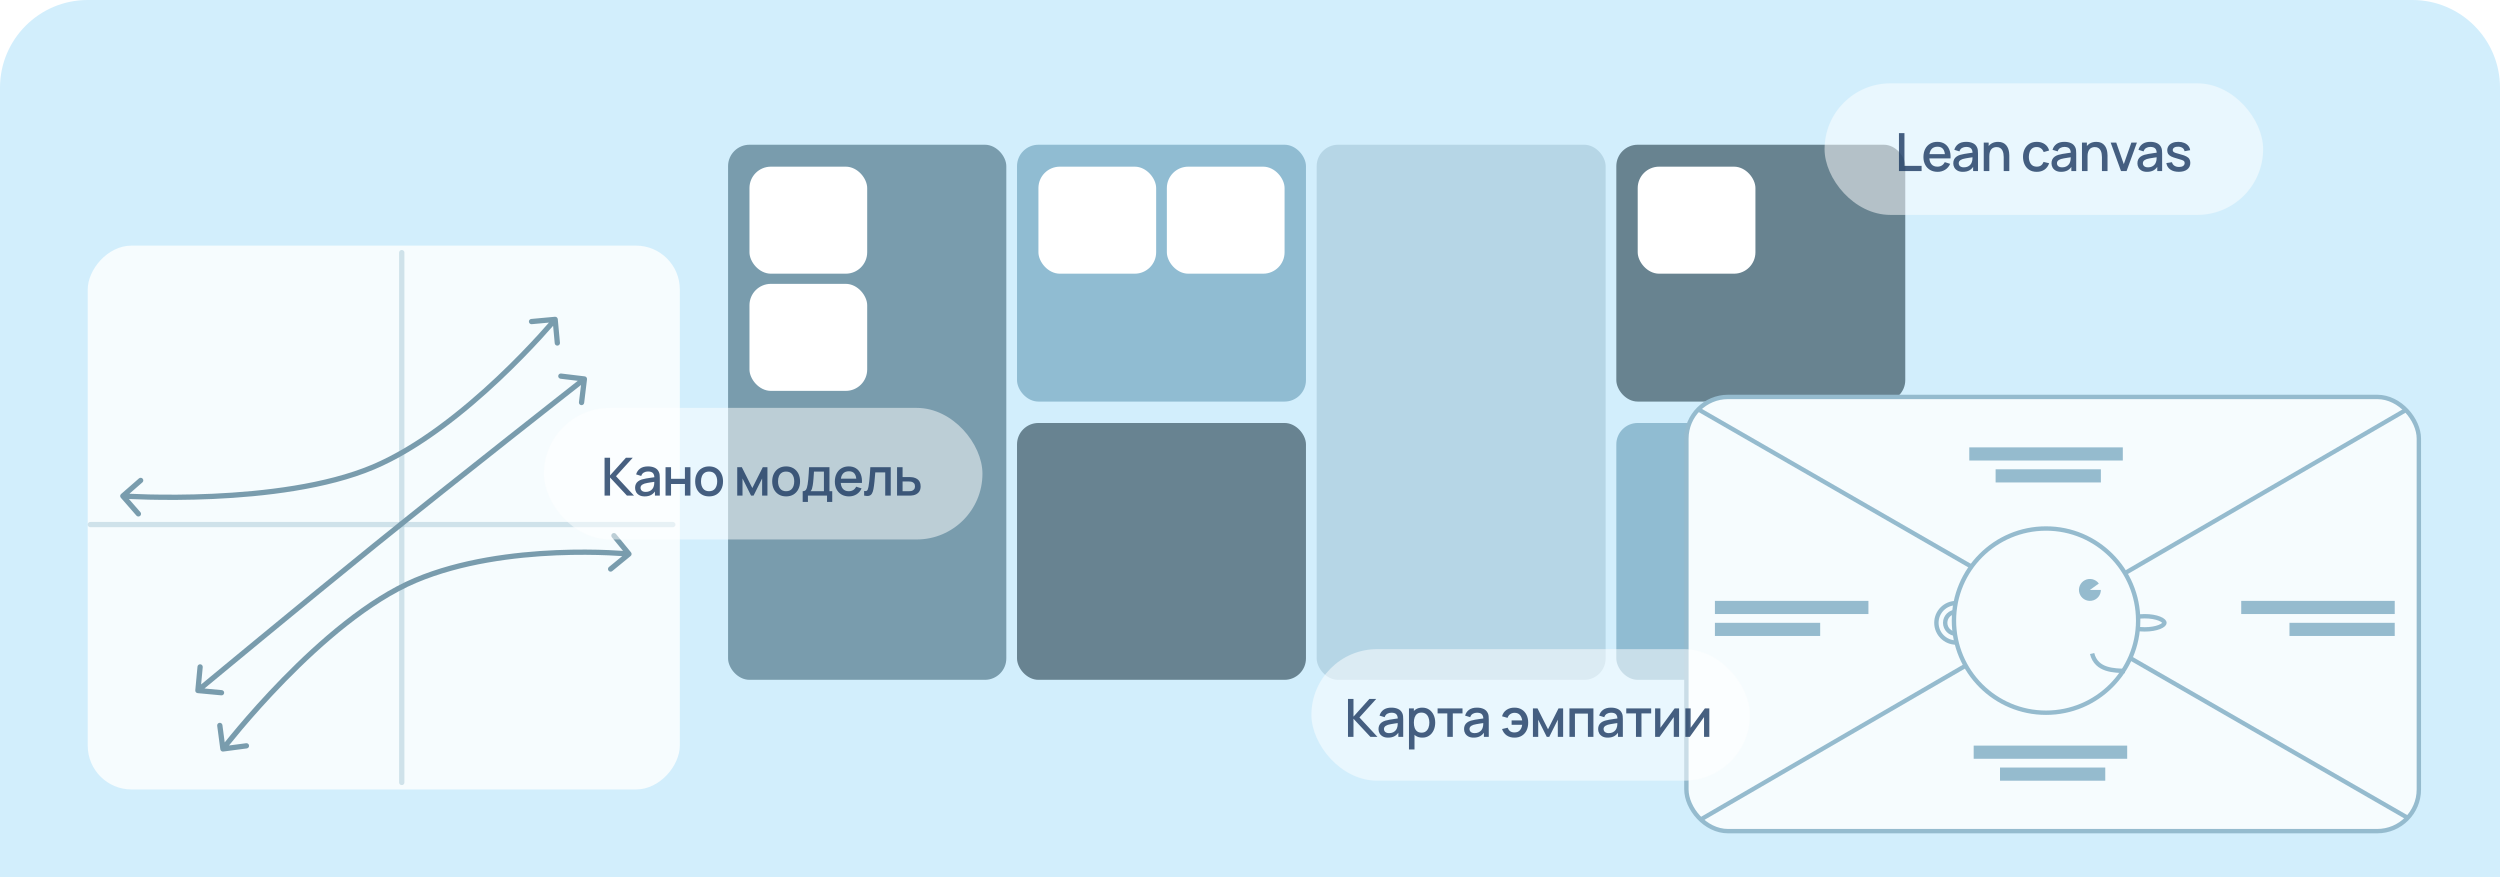 <?xml version="1.0" encoding="UTF-8"?> <svg xmlns="http://www.w3.org/2000/svg" width="570" height="200" viewBox="0 0 570 200" fill="none"><path d="M0 20C0 8.954 8.954 0 20 0H550C561.046 0 570 8.954 570 20V200H0V20Z" fill="#D2EEFC"></path><rect x="166" y="33" width="63.44" height="122" rx="4.88" fill="#799CAD"></rect><rect x="231.879" y="33" width="65.88" height="58.56" rx="4.88" fill="#90BCD2"></rect><rect x="231.879" y="96.44" width="65.88" height="58.56" rx="4.88" fill="#688391"></rect><rect x="300.203" y="33" width="65.88" height="122" rx="4.88" fill="#B6D6E6"></rect><rect x="368.52" y="33" width="65.88" height="58.56" rx="4.88" fill="#688390"></rect><rect x="368.52" y="96.44" width="65.88" height="58.56" rx="4.88" fill="#90BCD2"></rect><rect x="236.762" y="38" width="26.84" height="24.4" rx="4.88" fill="white"></rect><rect x="170.879" y="38" width="26.84" height="24.4" rx="4.88" fill="white"></rect><rect x="170.879" y="64.72" width="26.84" height="24.4" rx="4.88" fill="white"></rect><rect x="266.043" y="38" width="26.84" height="24.4" rx="4.88" fill="white"></rect><rect x="373.398" y="38" width="26.84" height="24.4" rx="4.88" fill="white"></rect><rect width="135" height="124" rx="10" transform="matrix(1 0 0 -1 20 180)" fill="#F6FCFE"></rect><line x1="91.601" y1="57.601" x2="91.601" y2="178.399" stroke="#95BBCE" stroke-opacity="0.4" stroke-width="1.202" stroke-linecap="round"></line><line x1="153.399" y1="119.601" x2="20.601" y2="119.601" stroke="#95BBCE" stroke-opacity="0.4" stroke-width="1.202" stroke-linecap="round"></line><path d="M27.605 112.638C27.355 112.856 27.329 113.236 27.547 113.486L31.105 117.561C31.324 117.811 31.703 117.837 31.953 117.618C32.203 117.4 32.229 117.02 32.011 116.77L28.848 113.148L32.47 109.985C32.72 109.767 32.746 109.387 32.528 109.137C32.309 108.887 31.929 108.862 31.679 109.08L27.605 112.638ZM85.101 106.479L85.335 107.033L85.101 106.479ZM127.174 72.764C127.143 72.434 126.85 72.19 126.52 72.221L121.133 72.718C120.803 72.749 120.559 73.041 120.59 73.372C120.62 73.702 120.913 73.945 121.244 73.915L126.032 73.473L126.474 78.261C126.504 78.592 126.797 78.835 127.127 78.805C127.458 78.774 127.701 78.481 127.671 78.151L127.174 72.764ZM28 113.091C27.959 113.691 27.96 113.691 27.96 113.691C27.96 113.691 27.961 113.691 27.961 113.691C27.963 113.691 27.964 113.691 27.967 113.691C27.971 113.691 27.978 113.692 27.987 113.692C28.005 113.693 28.031 113.695 28.065 113.697C28.134 113.702 28.237 113.708 28.372 113.716C28.64 113.731 29.037 113.753 29.548 113.777C30.571 113.826 32.055 113.886 33.902 113.928C37.596 114.014 42.743 114.034 48.562 113.771C60.179 113.247 74.544 111.591 85.335 107.033L84.867 105.925C74.282 110.397 60.096 112.047 48.507 112.571C42.722 112.832 37.603 112.812 33.93 112.727C32.094 112.684 30.62 112.625 29.605 112.577C29.098 112.553 28.706 112.531 28.441 112.516C28.309 112.508 28.208 112.502 28.141 112.498C28.107 112.495 28.082 112.494 28.065 112.493C28.057 112.492 28.05 112.492 28.046 112.492C28.044 112.491 28.043 112.491 28.042 112.491C28.041 112.491 28.041 112.491 28.041 112.491C28.041 112.491 28.041 112.491 28 113.091ZM85.335 107.033C95.838 102.596 106.27 94.121 114.052 86.791C117.949 83.121 121.193 79.726 123.463 77.249C124.599 76.01 125.491 75 126.1 74.3C126.404 73.949 126.638 73.676 126.796 73.49C126.875 73.397 126.935 73.326 126.975 73.278C126.996 73.254 127.011 73.235 127.021 73.223C127.026 73.217 127.03 73.212 127.033 73.209C127.034 73.207 127.035 73.206 127.036 73.205C127.036 73.205 127.037 73.204 127.037 73.204C127.037 73.204 127.037 73.204 126.575 72.82C126.113 72.435 126.113 72.435 126.113 72.435C126.112 72.436 126.112 72.436 126.112 72.436C126.111 72.437 126.111 72.438 126.109 72.439C126.107 72.442 126.103 72.446 126.099 72.452C126.089 72.464 126.074 72.481 126.055 72.504C126.016 72.551 125.957 72.621 125.88 72.712C125.725 72.895 125.494 73.164 125.193 73.511C124.59 74.205 123.705 75.207 122.577 76.437C120.322 78.898 117.098 82.27 113.228 85.916C105.474 93.219 95.168 101.574 84.867 105.925L85.335 107.033Z" fill="#799CAD"></path><path d="M50.231 170.838C50.275 171.167 50.577 171.399 50.906 171.355L56.269 170.643C56.597 170.6 56.829 170.298 56.785 169.969C56.742 169.64 56.439 169.408 56.11 169.452L51.344 170.084L50.711 165.318C50.667 164.989 50.365 164.757 50.036 164.801C49.707 164.844 49.476 165.147 49.519 165.476L50.231 170.838ZM94.718 132.325L94.484 131.771L94.718 132.325ZM143.785 126.779C144.042 126.568 144.08 126.19 143.869 125.933L140.442 121.747C140.232 121.491 139.853 121.453 139.596 121.663C139.339 121.874 139.302 122.252 139.512 122.509L142.559 126.229L138.838 129.276C138.581 129.486 138.544 129.865 138.754 130.122C138.964 130.379 139.343 130.416 139.6 130.206L143.785 126.779ZM50.827 170.759C51.304 171.125 51.304 171.125 51.304 171.124C51.304 171.124 51.305 171.124 51.305 171.124C51.306 171.123 51.306 171.122 51.308 171.12C51.31 171.116 51.314 171.111 51.32 171.104C51.33 171.091 51.346 171.07 51.367 171.042C51.41 170.987 51.474 170.905 51.558 170.797C51.727 170.581 51.978 170.263 52.305 169.854C52.96 169.036 53.919 167.856 55.138 166.411C57.576 163.522 61.048 159.576 65.186 155.349C73.477 146.879 84.38 137.344 94.952 132.879L94.484 131.771C83.68 136.335 72.638 146.018 64.327 154.508C60.164 158.761 56.671 162.73 54.219 165.636C52.993 167.089 52.027 168.277 51.367 169.103C51.036 169.515 50.783 169.837 50.611 170.057C50.526 170.166 50.461 170.25 50.417 170.307C50.395 170.335 50.378 170.357 50.367 170.371C50.361 170.379 50.357 170.384 50.354 170.388C50.353 170.39 50.352 170.391 50.351 170.392C50.35 170.393 50.35 170.393 50.35 170.393C50.35 170.394 50.35 170.394 50.827 170.759ZM94.952 132.879C105.258 128.526 117.346 127.027 126.888 126.624C131.654 126.423 135.772 126.495 138.698 126.618C140.16 126.679 141.324 126.753 142.122 126.811C142.521 126.84 142.827 126.865 143.034 126.883C143.137 126.892 143.216 126.9 143.268 126.904C143.294 126.907 143.313 126.909 143.326 126.91C143.333 126.911 143.338 126.911 143.341 126.911C143.342 126.912 143.343 126.912 143.344 126.912C143.344 126.912 143.345 126.912 143.345 126.912C143.345 126.912 143.345 126.912 143.404 126.314C143.464 125.716 143.464 125.716 143.463 125.716C143.463 125.715 143.463 125.715 143.462 125.715C143.461 125.715 143.46 125.715 143.458 125.715C143.454 125.715 143.449 125.714 143.442 125.713C143.428 125.712 143.407 125.71 143.38 125.708C143.325 125.702 143.244 125.695 143.138 125.686C142.926 125.667 142.614 125.642 142.21 125.612C141.401 125.553 140.224 125.478 138.748 125.417C135.796 125.293 131.643 125.22 126.838 125.423C117.238 125.829 104.983 127.336 94.484 131.771L94.952 132.879Z" fill="#799CAD"></path><path d="M44.524 157.384C44.493 157.714 44.736 158.007 45.067 158.038L50.453 158.541C50.783 158.572 51.076 158.329 51.107 157.998C51.138 157.668 50.895 157.375 50.565 157.344L45.777 156.897L46.224 152.109C46.255 151.779 46.012 151.486 45.681 151.455C45.351 151.424 45.058 151.667 45.027 151.997L44.524 157.384ZM85.495 124.296L85.117 123.828L85.495 124.296ZM133.84 86.479C133.88 86.149 133.645 85.85 133.315 85.81L127.945 85.16C127.615 85.12 127.316 85.355 127.276 85.685C127.236 86.014 127.471 86.314 127.8 86.354L132.574 86.931L131.997 91.705C131.957 92.034 132.192 92.334 132.521 92.374C132.851 92.413 133.15 92.179 133.19 91.849L133.84 86.479ZM45.123 157.439C45.506 157.902 45.506 157.902 45.506 157.902C45.507 157.902 45.507 157.901 45.507 157.901C45.508 157.901 45.509 157.9 45.511 157.898C45.514 157.896 45.518 157.892 45.524 157.887C45.536 157.878 45.553 157.863 45.577 157.843C45.624 157.805 45.694 157.747 45.785 157.671C45.968 157.519 46.239 157.294 46.59 157.004C47.291 156.423 48.31 155.58 49.583 154.527C52.128 152.422 55.687 149.481 59.741 146.14C67.851 139.457 77.942 131.172 85.873 124.763L85.117 123.828C77.182 130.241 67.087 138.529 58.977 145.212C54.922 148.554 51.362 151.495 48.816 153.601C47.544 154.653 46.524 155.497 45.823 156.078C45.472 156.369 45.202 156.593 45.018 156.745C44.926 156.821 44.856 156.879 44.81 156.918C44.786 156.937 44.769 156.952 44.757 156.962C44.751 156.967 44.746 156.971 44.743 156.973C44.742 156.974 44.741 156.975 44.74 156.976C44.74 156.976 44.739 156.976 44.739 156.976C44.739 156.977 44.739 156.977 45.123 157.439ZM85.873 124.763C95.127 117.284 107.062 107.813 116.684 100.212C121.495 96.411 125.728 93.078 128.757 90.695C130.272 89.504 131.487 88.55 132.322 87.894C132.74 87.566 133.063 87.312 133.281 87.141C133.391 87.055 133.474 86.99 133.53 86.946C133.558 86.924 133.579 86.907 133.593 86.896C133.6 86.891 133.605 86.886 133.609 86.884C133.61 86.882 133.612 86.881 133.613 86.88C133.613 86.88 133.613 86.88 133.614 86.88C133.614 86.88 133.614 86.879 133.243 86.406C132.872 85.933 132.872 85.934 132.872 85.934C132.872 85.934 132.871 85.934 132.871 85.935C132.87 85.935 132.869 85.936 132.867 85.938C132.863 85.941 132.858 85.945 132.851 85.95C132.837 85.961 132.816 85.978 132.788 86C132.732 86.044 132.649 86.109 132.539 86.195C132.32 86.366 131.997 86.62 131.58 86.948C130.744 87.604 129.529 88.558 128.014 89.75C124.984 92.133 120.751 95.467 115.939 99.268C106.316 106.871 94.376 116.344 85.117 123.828L85.873 124.763Z" fill="#799CAD"></path><g filter="url(#filter0_b_2033_3)"><rect x="124" y="93" width="100" height="30" rx="15" fill="white" fill-opacity="0.5"></rect><path d="M137.84 113V104.36H139.094V108.392L142.712 104.36H144.272L140.45 108.578L144.554 113H142.946L139.094 108.872V113H137.84ZM146.989 113.18C146.509 113.18 146.107 113.092 145.783 112.916C145.459 112.736 145.213 112.5 145.045 112.208C144.881 111.912 144.799 111.588 144.799 111.236C144.799 110.908 144.857 110.62 144.973 110.372C145.089 110.124 145.261 109.914 145.489 109.742C145.717 109.566 145.997 109.424 146.329 109.316C146.617 109.232 146.943 109.158 147.307 109.094C147.671 109.03 148.053 108.97 148.453 108.914C148.857 108.858 149.257 108.802 149.653 108.746L149.197 108.998C149.205 108.49 149.097 108.114 148.873 107.87C148.653 107.622 148.273 107.498 147.733 107.498C147.393 107.498 147.081 107.578 146.797 107.738C146.513 107.894 146.315 108.154 146.203 108.518L145.033 108.158C145.193 107.602 145.497 107.16 145.945 106.832C146.397 106.504 146.997 106.34 147.745 106.34C148.325 106.34 148.829 106.44 149.257 106.64C149.689 106.836 150.005 107.148 150.205 107.576C150.309 107.788 150.373 108.012 150.397 108.248C150.421 108.484 150.433 108.738 150.433 109.01V113H149.323V111.518L149.539 111.71C149.271 112.206 148.929 112.576 148.513 112.82C148.101 113.06 147.593 113.18 146.989 113.18ZM147.211 112.154C147.567 112.154 147.873 112.092 148.129 111.968C148.385 111.84 148.591 111.678 148.747 111.482C148.903 111.286 149.005 111.082 149.053 110.87C149.121 110.678 149.159 110.462 149.167 110.222C149.179 109.982 149.185 109.79 149.185 109.646L149.593 109.796C149.197 109.856 148.837 109.91 148.513 109.958C148.189 110.006 147.895 110.054 147.631 110.102C147.371 110.146 147.139 110.2 146.935 110.264C146.763 110.324 146.609 110.396 146.473 110.48C146.341 110.564 146.235 110.666 146.155 110.786C146.079 110.906 146.041 111.052 146.041 111.224C146.041 111.392 146.083 111.548 146.167 111.692C146.251 111.832 146.379 111.944 146.551 112.028C146.723 112.112 146.943 112.154 147.211 112.154ZM151.745 113V106.52H152.999V109.166H156.161V106.52H157.415V113H156.161V110.348H152.999V113H151.745ZM161.672 113.18C161.024 113.18 160.462 113.034 159.986 112.742C159.51 112.45 159.142 112.048 158.882 111.536C158.626 111.02 158.498 110.426 158.498 109.754C158.498 109.078 158.63 108.484 158.894 107.972C159.158 107.456 159.528 107.056 160.004 106.772C160.48 106.484 161.036 106.34 161.672 106.34C162.32 106.34 162.882 106.486 163.358 106.778C163.834 107.07 164.202 107.472 164.462 107.984C164.722 108.496 164.852 109.086 164.852 109.754C164.852 110.43 164.72 111.026 164.456 111.542C164.196 112.054 163.828 112.456 163.352 112.748C162.876 113.036 162.316 113.18 161.672 113.18ZM161.672 111.998C162.292 111.998 162.754 111.79 163.058 111.374C163.366 110.954 163.52 110.414 163.52 109.754C163.52 109.078 163.364 108.538 163.052 108.134C162.744 107.726 162.284 107.522 161.672 107.522C161.252 107.522 160.906 107.618 160.634 107.81C160.362 107.998 160.16 108.26 160.028 108.596C159.896 108.928 159.83 109.314 159.83 109.754C159.83 110.434 159.986 110.978 160.298 111.386C160.61 111.794 161.068 111.998 161.672 111.998ZM168.087 113V106.52H169.137L171.531 111.272L173.919 106.52H174.975V113H173.763V109.088L171.813 113H171.243L169.293 109.088V113H168.087ZM179.234 113.18C178.586 113.18 178.024 113.034 177.548 112.742C177.072 112.45 176.704 112.048 176.444 111.536C176.188 111.02 176.06 110.426 176.06 109.754C176.06 109.078 176.192 108.484 176.456 107.972C176.72 107.456 177.09 107.056 177.566 106.772C178.042 106.484 178.598 106.34 179.234 106.34C179.882 106.34 180.444 106.486 180.92 106.778C181.396 107.07 181.764 107.472 182.024 107.984C182.284 108.496 182.414 109.086 182.414 109.754C182.414 110.43 182.282 111.026 182.018 111.542C181.758 112.054 181.39 112.456 180.914 112.748C180.438 113.036 179.878 113.18 179.234 113.18ZM179.234 111.998C179.854 111.998 180.316 111.79 180.62 111.374C180.928 110.954 181.082 110.414 181.082 109.754C181.082 109.078 180.926 108.538 180.614 108.134C180.306 107.726 179.846 107.522 179.234 107.522C178.814 107.522 178.468 107.618 178.196 107.81C177.924 107.998 177.722 108.26 177.59 108.596C177.458 108.928 177.392 109.314 177.392 109.754C177.392 110.434 177.548 110.978 177.86 111.386C178.172 111.794 178.63 111.998 179.234 111.998ZM183.012 114.44V111.992C183.368 111.992 183.622 111.874 183.774 111.638C183.93 111.398 184.054 110.992 184.146 110.42C184.202 110.072 184.248 109.702 184.284 109.31C184.324 108.918 184.358 108.494 184.386 108.038C184.414 107.578 184.442 107.072 184.47 106.52H189.114V111.992H189.75V114.44H188.562V113H184.206V114.44H183.012ZM184.806 111.992H187.854V107.528H185.586C185.57 107.792 185.552 108.064 185.532 108.344C185.516 108.624 185.496 108.902 185.472 109.178C185.452 109.454 185.428 109.718 185.4 109.97C185.372 110.222 185.34 110.45 185.304 110.654C185.256 110.97 185.198 111.234 185.13 111.446C185.066 111.658 184.958 111.84 184.806 111.992ZM193.579 113.18C192.935 113.18 192.369 113.04 191.881 112.76C191.397 112.476 191.019 112.082 190.747 111.578C190.479 111.07 190.345 110.482 190.345 109.814C190.345 109.106 190.477 108.492 190.741 107.972C191.009 107.452 191.381 107.05 191.857 106.766C192.333 106.482 192.887 106.34 193.519 106.34C194.179 106.34 194.741 106.494 195.205 106.802C195.669 107.106 196.015 107.54 196.243 108.104C196.475 108.668 196.567 109.338 196.519 110.114H195.265V109.658C195.257 108.906 195.113 108.35 194.833 107.99C194.557 107.63 194.135 107.45 193.567 107.45C192.939 107.45 192.467 107.648 192.151 108.044C191.835 108.44 191.677 109.012 191.677 109.76C191.677 110.472 191.835 111.024 192.151 111.416C192.467 111.804 192.923 111.998 193.519 111.998C193.911 111.998 194.249 111.91 194.533 111.734C194.821 111.554 195.045 111.298 195.205 110.966L196.435 111.356C196.183 111.936 195.801 112.386 195.289 112.706C194.777 113.022 194.207 113.18 193.579 113.18ZM191.269 110.114V109.136H195.895V110.114H191.269ZM197.025 113V111.938C197.265 111.982 197.447 111.976 197.571 111.92C197.699 111.86 197.793 111.752 197.853 111.596C197.917 111.44 197.971 111.238 198.015 110.99C198.083 110.626 198.141 110.212 198.189 109.748C198.241 109.28 198.287 108.774 198.327 108.23C198.367 107.686 198.403 107.116 198.435 106.52H203.091V113H201.831V107.702H199.563C199.539 108.018 199.511 108.354 199.479 108.71C199.451 109.062 199.419 109.412 199.383 109.76C199.347 110.108 199.309 110.434 199.269 110.738C199.229 111.042 199.187 111.302 199.143 111.518C199.063 111.95 198.945 112.294 198.789 112.55C198.637 112.802 198.421 112.964 198.141 113.036C197.861 113.112 197.489 113.1 197.025 113ZM204.528 113V106.52H205.788V108.77H207.066C207.25 108.77 207.446 108.774 207.654 108.782C207.866 108.79 208.048 108.81 208.2 108.842C208.548 108.914 208.848 109.034 209.1 109.202C209.356 109.37 209.554 109.594 209.694 109.874C209.834 110.15 209.904 110.49 209.904 110.894C209.904 111.458 209.756 111.908 209.46 112.244C209.168 112.576 208.772 112.8 208.272 112.916C208.112 112.952 207.922 112.976 207.702 112.988C207.486 112.996 207.288 113 207.108 113H204.528ZM205.788 111.992H207.18C207.28 111.992 207.394 111.988 207.522 111.98C207.65 111.972 207.768 111.954 207.876 111.926C208.068 111.87 208.24 111.756 208.392 111.584C208.544 111.412 208.62 111.182 208.62 110.894C208.62 110.598 208.544 110.362 208.392 110.186C208.244 110.01 208.056 109.896 207.828 109.844C207.72 109.816 207.61 109.798 207.498 109.79C207.386 109.782 207.28 109.778 207.18 109.778H205.788V111.992Z" fill="#1B3961" fill-opacity="0.8"></path></g><rect x="384.5" y="90.5" width="167" height="99" rx="9.5" fill="#F6FCFE" stroke="#95BBCE"></rect><path d="M387.502 93.5L549.002 186.5" stroke="#95BBCE"></path><path d="M387.5 187L548.5 93.5" stroke="#95BBCE"></path><path d="M493.5 142C493.5 142.094 493.454 142.235 493.264 142.415C493.072 142.597 492.767 142.783 492.35 142.95C491.518 143.283 490.333 143.5 489 143.5C487.667 143.5 486.482 143.283 485.65 142.95C485.233 142.783 484.928 142.597 484.736 142.415C484.546 142.235 484.5 142.094 484.5 142C484.5 141.906 484.546 141.765 484.736 141.585C484.928 141.403 485.233 141.217 485.65 141.05C486.482 140.717 487.667 140.5 489 140.5C490.333 140.5 491.518 140.717 492.35 141.05C492.767 141.217 493.072 141.403 493.264 141.585C493.454 141.765 493.5 141.906 493.5 142Z" stroke="#95BBCE"></path><circle cx="446" cy="142" r="4.5" stroke="#95BBCE"></circle><circle cx="446" cy="142" r="2.5" stroke="#95BBCE"></circle><circle cx="466.5" cy="141.5" r="21" fill="#F6FCFE" stroke="#95BBCE"></circle><path d="M484.5 153C482.167 152.833 478 153 477 149" stroke="#95BBCE"></path><path d="M479 134.5C479 135.096 478.787 135.673 478.399 136.126C478.012 136.579 477.475 136.878 476.886 136.97C476.297 137.062 475.694 136.941 475.187 136.627C474.68 136.314 474.301 135.83 474.119 135.262C473.937 134.694 473.964 134.08 474.196 133.531C474.427 132.981 474.847 132.532 475.38 132.265C475.912 131.998 476.523 131.93 477.102 132.074C477.681 132.217 478.189 132.563 478.535 133.048L476.5 134.5H479Z" fill="#95BBCE"></path><rect x="511" y="137" width="35" height="3" fill="#95BBCE"></rect><rect x="449" y="102" width="35" height="3" fill="#95BBCE"></rect><rect x="450" y="170" width="35" height="3" fill="#95BBCE"></rect><rect x="391" y="137" width="35" height="3" fill="#95BBCE"></rect><rect x="522" y="142" width="24" height="3" fill="#95BBCE"></rect><rect x="455" y="107" width="24" height="3" fill="#95BBCE"></rect><rect x="456" y="175" width="24" height="3" fill="#95BBCE"></rect><rect x="391" y="142" width="24" height="3" fill="#95BBCE"></rect><g filter="url(#filter1_b_2033_3)"><rect x="416" y="19" width="100" height="30" rx="15" fill="white" fill-opacity="0.5"></rect><path d="M432.96 39V30.36H434.214V37.818H438.126V39H432.96ZM441.779 39.18C441.135 39.18 440.569 39.04 440.081 38.76C439.597 38.476 439.219 38.082 438.947 37.578C438.679 37.07 438.545 36.482 438.545 35.814C438.545 35.106 438.677 34.492 438.941 33.972C439.209 33.452 439.581 33.05 440.057 32.766C440.533 32.482 441.087 32.34 441.719 32.34C442.379 32.34 442.941 32.494 443.405 32.802C443.869 33.106 444.215 33.54 444.443 34.104C444.675 34.668 444.767 35.338 444.719 36.114H443.465V35.658C443.457 34.906 443.313 34.35 443.033 33.99C442.757 33.63 442.335 33.45 441.767 33.45C441.139 33.45 440.667 33.648 440.351 34.044C440.035 34.44 439.877 35.012 439.877 35.76C439.877 36.472 440.035 37.024 440.351 37.416C440.667 37.804 441.123 37.998 441.719 37.998C442.111 37.998 442.449 37.91 442.733 37.734C443.021 37.554 443.245 37.298 443.405 36.966L444.635 37.356C444.383 37.936 444.001 38.386 443.489 38.706C442.977 39.022 442.407 39.18 441.779 39.18ZM439.469 36.114V35.136H444.095V36.114H439.469ZM447.538 39.18C447.058 39.18 446.656 39.092 446.332 38.916C446.008 38.736 445.762 38.5 445.594 38.208C445.43 37.912 445.348 37.588 445.348 37.236C445.348 36.908 445.406 36.62 445.522 36.372C445.638 36.124 445.81 35.914 446.038 35.742C446.266 35.566 446.546 35.424 446.878 35.316C447.166 35.232 447.492 35.158 447.856 35.094C448.22 35.03 448.602 34.97 449.002 34.914C449.406 34.858 449.806 34.802 450.202 34.746L449.746 34.998C449.754 34.49 449.646 34.114 449.422 33.87C449.202 33.622 448.822 33.498 448.282 33.498C447.942 33.498 447.63 33.578 447.346 33.738C447.062 33.894 446.864 34.154 446.752 34.518L445.582 34.158C445.742 33.602 446.046 33.16 446.494 32.832C446.946 32.504 447.546 32.34 448.294 32.34C448.874 32.34 449.378 32.44 449.806 32.64C450.238 32.836 450.554 33.148 450.754 33.576C450.858 33.788 450.922 34.012 450.946 34.248C450.97 34.484 450.982 34.738 450.982 35.01V39H449.872V37.518L450.088 37.71C449.82 38.206 449.478 38.576 449.062 38.82C448.65 39.06 448.142 39.18 447.538 39.18ZM447.76 38.154C448.116 38.154 448.422 38.092 448.678 37.968C448.934 37.84 449.14 37.678 449.296 37.482C449.452 37.286 449.554 37.082 449.602 36.87C449.67 36.678 449.708 36.462 449.716 36.222C449.728 35.982 449.734 35.79 449.734 35.646L450.142 35.796C449.746 35.856 449.386 35.91 449.062 35.958C448.738 36.006 448.444 36.054 448.18 36.102C447.92 36.146 447.688 36.2 447.484 36.264C447.312 36.324 447.158 36.396 447.022 36.48C446.89 36.564 446.784 36.666 446.704 36.786C446.628 36.906 446.59 37.052 446.59 37.224C446.59 37.392 446.632 37.548 446.716 37.692C446.8 37.832 446.928 37.944 447.1 38.028C447.272 38.112 447.492 38.154 447.76 38.154ZM456.848 39V35.814C456.848 35.562 456.826 35.304 456.782 35.04C456.742 34.772 456.662 34.524 456.542 34.296C456.426 34.068 456.26 33.884 456.044 33.744C455.832 33.604 455.554 33.534 455.21 33.534C454.986 33.534 454.774 33.572 454.574 33.648C454.374 33.72 454.198 33.838 454.046 34.002C453.898 34.166 453.78 34.382 453.692 34.65C453.608 34.918 453.566 35.244 453.566 35.628L452.786 35.334C452.786 34.746 452.896 34.228 453.116 33.78C453.336 33.328 453.652 32.976 454.064 32.724C454.476 32.472 454.974 32.346 455.558 32.346C456.006 32.346 456.382 32.418 456.686 32.562C456.99 32.706 457.236 32.896 457.424 33.132C457.616 33.364 457.762 33.618 457.862 33.894C457.962 34.17 458.03 34.44 458.066 34.704C458.102 34.968 458.12 35.2 458.12 35.4V39H456.848ZM452.294 39V32.52H453.416V34.392H453.566V39H452.294ZM464.377 39.18C463.713 39.18 463.149 39.032 462.685 38.736C462.221 38.44 461.865 38.034 461.617 37.518C461.373 37.002 461.249 36.416 461.245 35.76C461.249 35.092 461.377 34.502 461.629 33.99C461.881 33.474 462.241 33.07 462.709 32.778C463.177 32.486 463.739 32.34 464.395 32.34C465.103 32.34 465.707 32.516 466.207 32.868C466.711 33.22 467.043 33.702 467.203 34.314L465.955 34.674C465.831 34.31 465.627 34.028 465.343 33.828C465.063 33.624 464.741 33.522 464.377 33.522C463.965 33.522 463.627 33.62 463.363 33.816C463.099 34.008 462.903 34.272 462.775 34.608C462.647 34.944 462.581 35.328 462.577 35.76C462.581 36.428 462.733 36.968 463.033 37.38C463.337 37.792 463.785 37.998 464.377 37.998C464.781 37.998 465.107 37.906 465.355 37.722C465.607 37.534 465.799 37.266 465.931 36.918L467.203 37.218C466.991 37.85 466.641 38.336 466.153 38.676C465.665 39.012 465.073 39.18 464.377 39.18ZM469.933 39.18C469.453 39.18 469.051 39.092 468.727 38.916C468.403 38.736 468.157 38.5 467.989 38.208C467.825 37.912 467.743 37.588 467.743 37.236C467.743 36.908 467.801 36.62 467.917 36.372C468.033 36.124 468.205 35.914 468.433 35.742C468.661 35.566 468.941 35.424 469.273 35.316C469.561 35.232 469.887 35.158 470.251 35.094C470.615 35.03 470.997 34.97 471.397 34.914C471.801 34.858 472.201 34.802 472.597 34.746L472.141 34.998C472.149 34.49 472.041 34.114 471.817 33.87C471.597 33.622 471.217 33.498 470.677 33.498C470.337 33.498 470.025 33.578 469.741 33.738C469.457 33.894 469.259 34.154 469.147 34.518L467.977 34.158C468.137 33.602 468.441 33.16 468.889 32.832C469.341 32.504 469.941 32.34 470.689 32.34C471.269 32.34 471.773 32.44 472.201 32.64C472.633 32.836 472.949 33.148 473.149 33.576C473.253 33.788 473.317 34.012 473.341 34.248C473.365 34.484 473.377 34.738 473.377 35.01V39H472.267V37.518L472.483 37.71C472.215 38.206 471.873 38.576 471.457 38.82C471.045 39.06 470.537 39.18 469.933 39.18ZM470.155 38.154C470.511 38.154 470.817 38.092 471.073 37.968C471.329 37.84 471.535 37.678 471.691 37.482C471.847 37.286 471.949 37.082 471.997 36.87C472.065 36.678 472.103 36.462 472.111 36.222C472.123 35.982 472.129 35.79 472.129 35.646L472.537 35.796C472.141 35.856 471.781 35.91 471.457 35.958C471.133 36.006 470.839 36.054 470.575 36.102C470.315 36.146 470.083 36.2 469.879 36.264C469.707 36.324 469.553 36.396 469.417 36.48C469.285 36.564 469.179 36.666 469.099 36.786C469.023 36.906 468.985 37.052 468.985 37.224C468.985 37.392 469.027 37.548 469.111 37.692C469.195 37.832 469.323 37.944 469.495 38.028C469.667 38.112 469.887 38.154 470.155 38.154ZM479.243 39V35.814C479.243 35.562 479.221 35.304 479.177 35.04C479.137 34.772 479.057 34.524 478.937 34.296C478.821 34.068 478.655 33.884 478.439 33.744C478.227 33.604 477.949 33.534 477.605 33.534C477.381 33.534 477.169 33.572 476.969 33.648C476.769 33.72 476.593 33.838 476.441 34.002C476.293 34.166 476.175 34.382 476.087 34.65C476.003 34.918 475.961 35.244 475.961 35.628L475.181 35.334C475.181 34.746 475.291 34.228 475.511 33.78C475.731 33.328 476.047 32.976 476.459 32.724C476.871 32.472 477.369 32.346 477.953 32.346C478.401 32.346 478.777 32.418 479.081 32.562C479.385 32.706 479.631 32.896 479.819 33.132C480.011 33.364 480.157 33.618 480.257 33.894C480.357 34.17 480.425 34.44 480.461 34.704C480.497 34.968 480.515 35.2 480.515 35.4V39H479.243ZM474.689 39V32.52H475.811V34.392H475.961V39H474.689ZM483.59 39L481.238 32.52H482.504L484.226 37.428L485.948 32.52H487.214L484.862 39H483.59ZM489.522 39.18C489.042 39.18 488.64 39.092 488.316 38.916C487.992 38.736 487.746 38.5 487.578 38.208C487.414 37.912 487.332 37.588 487.332 37.236C487.332 36.908 487.39 36.62 487.506 36.372C487.622 36.124 487.794 35.914 488.022 35.742C488.25 35.566 488.53 35.424 488.862 35.316C489.15 35.232 489.476 35.158 489.84 35.094C490.204 35.03 490.586 34.97 490.986 34.914C491.39 34.858 491.79 34.802 492.186 34.746L491.73 34.998C491.738 34.49 491.63 34.114 491.406 33.87C491.186 33.622 490.806 33.498 490.266 33.498C489.926 33.498 489.614 33.578 489.33 33.738C489.046 33.894 488.848 34.154 488.736 34.518L487.566 34.158C487.726 33.602 488.03 33.16 488.478 32.832C488.93 32.504 489.53 32.34 490.278 32.34C490.858 32.34 491.362 32.44 491.79 32.64C492.222 32.836 492.538 33.148 492.738 33.576C492.842 33.788 492.906 34.012 492.93 34.248C492.954 34.484 492.966 34.738 492.966 35.01V39H491.856V37.518L492.072 37.71C491.804 38.206 491.462 38.576 491.046 38.82C490.634 39.06 490.126 39.18 489.522 39.18ZM489.744 38.154C490.1 38.154 490.406 38.092 490.662 37.968C490.918 37.84 491.124 37.678 491.28 37.482C491.436 37.286 491.538 37.082 491.586 36.87C491.654 36.678 491.692 36.462 491.7 36.222C491.712 35.982 491.718 35.79 491.718 35.646L492.126 35.796C491.73 35.856 491.37 35.91 491.046 35.958C490.722 36.006 490.428 36.054 490.164 36.102C489.904 36.146 489.672 36.2 489.468 36.264C489.296 36.324 489.142 36.396 489.006 36.48C488.874 36.564 488.768 36.666 488.688 36.786C488.612 36.906 488.574 37.052 488.574 37.224C488.574 37.392 488.616 37.548 488.7 37.692C488.784 37.832 488.912 37.944 489.084 38.028C489.256 38.112 489.476 38.154 489.744 38.154ZM496.762 39.174C495.974 39.174 495.332 39 494.836 38.652C494.34 38.304 494.036 37.814 493.924 37.182L495.208 36.984C495.288 37.32 495.472 37.586 495.76 37.782C496.052 37.974 496.414 38.07 496.846 38.07C497.238 38.07 497.544 37.99 497.764 37.83C497.988 37.67 498.1 37.45 498.1 37.17C498.1 37.006 498.06 36.874 497.98 36.774C497.904 36.67 497.742 36.572 497.494 36.48C497.246 36.388 496.868 36.274 496.36 36.138C495.804 35.994 495.362 35.84 495.034 35.676C494.71 35.508 494.478 35.314 494.338 35.094C494.202 34.87 494.134 34.6 494.134 34.284C494.134 33.892 494.238 33.55 494.446 33.258C494.654 32.966 494.946 32.74 495.322 32.58C495.702 32.42 496.146 32.34 496.654 32.34C497.15 32.34 497.592 32.418 497.98 32.574C498.368 32.73 498.682 32.952 498.922 33.24C499.162 33.524 499.306 33.858 499.354 34.242L498.07 34.476C498.026 34.164 497.88 33.918 497.632 33.738C497.384 33.558 497.062 33.46 496.666 33.444C496.286 33.428 495.978 33.492 495.742 33.636C495.506 33.776 495.388 33.97 495.388 34.218C495.388 34.362 495.432 34.484 495.52 34.584C495.612 34.684 495.788 34.78 496.048 34.872C496.308 34.964 496.692 35.074 497.2 35.202C497.744 35.342 498.176 35.498 498.496 35.67C498.816 35.838 499.044 36.04 499.18 36.276C499.32 36.508 499.39 36.79 499.39 37.122C499.39 37.762 499.156 38.264 498.688 38.628C498.224 38.992 497.582 39.174 496.762 39.174Z" fill="#1B3961" fill-opacity="0.8"></path></g><g filter="url(#filter2_b_2033_3)"><rect x="299" y="148" width="100" height="30" rx="15" fill="white" fill-opacity="0.5"></rect><path d="M307.34 168V159.36H308.594V163.392L312.212 159.36H313.772L309.95 163.578L314.054 168H312.446L308.594 163.872V168H307.34ZM316.489 168.18C316.009 168.18 315.607 168.092 315.283 167.916C314.959 167.736 314.713 167.5 314.545 167.208C314.381 166.912 314.299 166.588 314.299 166.236C314.299 165.908 314.357 165.62 314.473 165.372C314.589 165.124 314.761 164.914 314.989 164.742C315.217 164.566 315.497 164.424 315.829 164.316C316.117 164.232 316.443 164.158 316.807 164.094C317.171 164.03 317.553 163.97 317.953 163.914C318.357 163.858 318.757 163.802 319.153 163.746L318.697 163.998C318.705 163.49 318.597 163.114 318.373 162.87C318.153 162.622 317.773 162.498 317.233 162.498C316.893 162.498 316.581 162.578 316.297 162.738C316.013 162.894 315.815 163.154 315.703 163.518L314.533 163.158C314.693 162.602 314.997 162.16 315.445 161.832C315.897 161.504 316.497 161.34 317.245 161.34C317.825 161.34 318.329 161.44 318.757 161.64C319.189 161.836 319.505 162.148 319.705 162.576C319.809 162.788 319.873 163.012 319.897 163.248C319.921 163.484 319.933 163.738 319.933 164.01V168H318.823V166.518L319.039 166.71C318.771 167.206 318.429 167.576 318.013 167.82C317.601 168.06 317.093 168.18 316.489 168.18ZM316.711 167.154C317.067 167.154 317.373 167.092 317.629 166.968C317.885 166.84 318.091 166.678 318.247 166.482C318.403 166.286 318.505 166.082 318.553 165.87C318.621 165.678 318.659 165.462 318.667 165.222C318.679 164.982 318.685 164.79 318.685 164.646L319.093 164.796C318.697 164.856 318.337 164.91 318.013 164.958C317.689 165.006 317.395 165.054 317.131 165.102C316.871 165.146 316.639 165.2 316.435 165.264C316.263 165.324 316.109 165.396 315.973 165.48C315.841 165.564 315.735 165.666 315.655 165.786C315.579 165.906 315.541 166.052 315.541 166.224C315.541 166.392 315.583 166.548 315.667 166.692C315.751 166.832 315.879 166.944 316.051 167.028C316.223 167.112 316.443 167.154 316.711 167.154ZM324.293 168.18C323.673 168.18 323.153 168.03 322.733 167.73C322.313 167.426 321.995 167.016 321.779 166.5C321.563 165.984 321.455 165.402 321.455 164.754C321.455 164.106 321.561 163.524 321.773 163.008C321.989 162.492 322.305 162.086 322.721 161.79C323.141 161.49 323.657 161.34 324.269 161.34C324.877 161.34 325.401 161.49 325.841 161.79C326.285 162.086 326.627 162.492 326.867 163.008C327.107 163.52 327.227 164.102 327.227 164.754C327.227 165.402 327.107 165.986 326.867 166.506C326.631 167.022 326.293 167.43 325.853 167.73C325.417 168.03 324.897 168.18 324.293 168.18ZM321.245 170.88V161.52H322.361V166.182H322.505V170.88H321.245ZM324.119 167.046C324.519 167.046 324.849 166.944 325.109 166.74C325.373 166.536 325.569 166.262 325.697 165.918C325.829 165.57 325.895 165.182 325.895 164.754C325.895 164.33 325.829 163.946 325.697 163.602C325.569 163.258 325.371 162.984 325.103 162.78C324.835 162.576 324.493 162.474 324.077 162.474C323.685 162.474 323.361 162.57 323.105 162.762C322.853 162.954 322.665 163.222 322.541 163.566C322.421 163.91 322.361 164.306 322.361 164.754C322.361 165.202 322.421 165.598 322.541 165.942C322.661 166.286 322.851 166.556 323.111 166.752C323.371 166.948 323.707 167.046 324.119 167.046ZM329.985 168V162.648H327.771V161.52H333.453V162.648H331.239V168H329.985ZM335.995 168.18C335.515 168.18 335.113 168.092 334.789 167.916C334.465 167.736 334.219 167.5 334.051 167.208C333.887 166.912 333.805 166.588 333.805 166.236C333.805 165.908 333.863 165.62 333.979 165.372C334.095 165.124 334.267 164.914 334.495 164.742C334.723 164.566 335.003 164.424 335.335 164.316C335.623 164.232 335.949 164.158 336.313 164.094C336.677 164.03 337.059 163.97 337.459 163.914C337.863 163.858 338.263 163.802 338.659 163.746L338.203 163.998C338.211 163.49 338.103 163.114 337.879 162.87C337.659 162.622 337.279 162.498 336.739 162.498C336.399 162.498 336.087 162.578 335.803 162.738C335.519 162.894 335.321 163.154 335.209 163.518L334.039 163.158C334.199 162.602 334.503 162.16 334.951 161.832C335.403 161.504 336.003 161.34 336.751 161.34C337.331 161.34 337.835 161.44 338.263 161.64C338.695 161.836 339.011 162.148 339.211 162.576C339.315 162.788 339.379 163.012 339.403 163.248C339.427 163.484 339.439 163.738 339.439 164.01V168H338.329V166.518L338.545 166.71C338.277 167.206 337.935 167.576 337.519 167.82C337.107 168.06 336.599 168.18 335.995 168.18ZM336.217 167.154C336.573 167.154 336.879 167.092 337.135 166.968C337.391 166.84 337.597 166.678 337.753 166.482C337.909 166.286 338.011 166.082 338.059 165.87C338.127 165.678 338.165 165.462 338.173 165.222C338.185 164.982 338.191 164.79 338.191 164.646L338.599 164.796C338.203 164.856 337.843 164.91 337.519 164.958C337.195 165.006 336.901 165.054 336.637 165.102C336.377 165.146 336.145 165.2 335.941 165.264C335.769 165.324 335.615 165.396 335.479 165.48C335.347 165.564 335.241 165.666 335.161 165.786C335.085 165.906 335.047 166.052 335.047 166.224C335.047 166.392 335.089 166.548 335.173 166.692C335.257 166.832 335.385 166.944 335.557 167.028C335.729 167.112 335.949 167.154 336.217 167.154ZM345.302 168.18C344.606 168.18 344.014 168.012 343.526 167.676C343.038 167.336 342.686 166.85 342.47 166.218L343.742 165.918C343.874 166.266 344.066 166.534 344.318 166.722C344.57 166.906 344.896 166.998 345.296 166.998C345.816 166.998 346.222 166.84 346.514 166.524C346.806 166.208 346.986 165.786 347.054 165.258H344.648V164.25H347.054C346.99 163.746 346.816 163.332 346.532 163.008C346.248 162.684 345.846 162.522 345.326 162.522C344.95 162.522 344.62 162.622 344.336 162.822C344.052 163.018 343.846 163.302 343.718 163.674L342.47 163.314C342.63 162.702 342.962 162.22 343.466 161.868C343.97 161.516 344.58 161.34 345.296 161.34C345.944 161.34 346.502 161.486 346.97 161.778C347.438 162.07 347.798 162.474 348.05 162.99C348.302 163.506 348.428 164.098 348.428 164.766C348.428 165.43 348.304 166.02 348.056 166.536C347.808 167.048 347.45 167.45 346.982 167.742C346.514 168.034 345.954 168.18 345.302 168.18ZM349.506 168V161.52H350.556L352.95 166.272L355.338 161.52H356.394V168H355.182V164.088L353.232 168H352.662L350.712 164.088V168H349.506ZM357.832 168V161.52H363.298V168H362.044V162.702H359.086V168H357.832ZM366.565 168.18C366.085 168.18 365.683 168.092 365.359 167.916C365.035 167.736 364.789 167.5 364.621 167.208C364.457 166.912 364.375 166.588 364.375 166.236C364.375 165.908 364.433 165.62 364.549 165.372C364.665 165.124 364.837 164.914 365.065 164.742C365.293 164.566 365.573 164.424 365.905 164.316C366.193 164.232 366.519 164.158 366.883 164.094C367.247 164.03 367.629 163.97 368.029 163.914C368.433 163.858 368.833 163.802 369.229 163.746L368.773 163.998C368.781 163.49 368.673 163.114 368.449 162.87C368.229 162.622 367.849 162.498 367.309 162.498C366.969 162.498 366.657 162.578 366.373 162.738C366.089 162.894 365.891 163.154 365.779 163.518L364.609 163.158C364.769 162.602 365.073 162.16 365.521 161.832C365.973 161.504 366.573 161.34 367.321 161.34C367.901 161.34 368.405 161.44 368.833 161.64C369.265 161.836 369.581 162.148 369.781 162.576C369.885 162.788 369.949 163.012 369.973 163.248C369.997 163.484 370.009 163.738 370.009 164.01V168H368.899V166.518L369.115 166.71C368.847 167.206 368.505 167.576 368.089 167.82C367.677 168.06 367.169 168.18 366.565 168.18ZM366.787 167.154C367.143 167.154 367.449 167.092 367.705 166.968C367.961 166.84 368.167 166.678 368.323 166.482C368.479 166.286 368.581 166.082 368.629 165.87C368.697 165.678 368.735 165.462 368.743 165.222C368.755 164.982 368.761 164.79 368.761 164.646L369.169 164.796C368.773 164.856 368.413 164.91 368.089 164.958C367.765 165.006 367.471 165.054 367.207 165.102C366.947 165.146 366.715 165.2 366.511 165.264C366.339 165.324 366.185 165.396 366.049 165.48C365.917 165.564 365.811 165.666 365.731 165.786C365.655 165.906 365.617 166.052 365.617 166.224C365.617 166.392 365.659 166.548 365.743 166.692C365.827 166.832 365.955 166.944 366.127 167.028C366.299 167.112 366.519 167.154 366.787 167.154ZM373.001 168V162.648H370.787V161.52H376.469V162.648H374.255V168H373.001ZM382.828 161.52V168H381.622V163.494L378.382 168H377.362V161.52H378.568V165.936L381.814 161.52H382.828ZM389.725 161.52V168H388.519V163.494L385.279 168H384.259V161.52H385.465V165.936L388.711 161.52H389.725Z" fill="#1B3961" fill-opacity="0.8"></path></g><defs><filter id="filter0_b_2033_3" x="114" y="83" width="120" height="50" filterUnits="userSpaceOnUse" color-interpolation-filters="sRGB"><feFlood flood-opacity="0" result="BackgroundImageFix"></feFlood><feGaussianBlur in="BackgroundImageFix" stdDeviation="5"></feGaussianBlur><feComposite in2="SourceAlpha" operator="in" result="effect1_backgroundBlur_2033_3"></feComposite><feBlend mode="normal" in="SourceGraphic" in2="effect1_backgroundBlur_2033_3" result="shape"></feBlend></filter><filter id="filter1_b_2033_3" x="406" y="9" width="120" height="50" filterUnits="userSpaceOnUse" color-interpolation-filters="sRGB"><feFlood flood-opacity="0" result="BackgroundImageFix"></feFlood><feGaussianBlur in="BackgroundImageFix" stdDeviation="5"></feGaussianBlur><feComposite in2="SourceAlpha" operator="in" result="effect1_backgroundBlur_2033_3"></feComposite><feBlend mode="normal" in="SourceGraphic" in2="effect1_backgroundBlur_2033_3" result="shape"></feBlend></filter><filter id="filter2_b_2033_3" x="289" y="138" width="120" height="50" filterUnits="userSpaceOnUse" color-interpolation-filters="sRGB"><feFlood flood-opacity="0" result="BackgroundImageFix"></feFlood><feGaussianBlur in="BackgroundImageFix" stdDeviation="5"></feGaussianBlur><feComposite in2="SourceAlpha" operator="in" result="effect1_backgroundBlur_2033_3"></feComposite><feBlend mode="normal" in="SourceGraphic" in2="effect1_backgroundBlur_2033_3" result="shape"></feBlend></filter></defs></svg> 